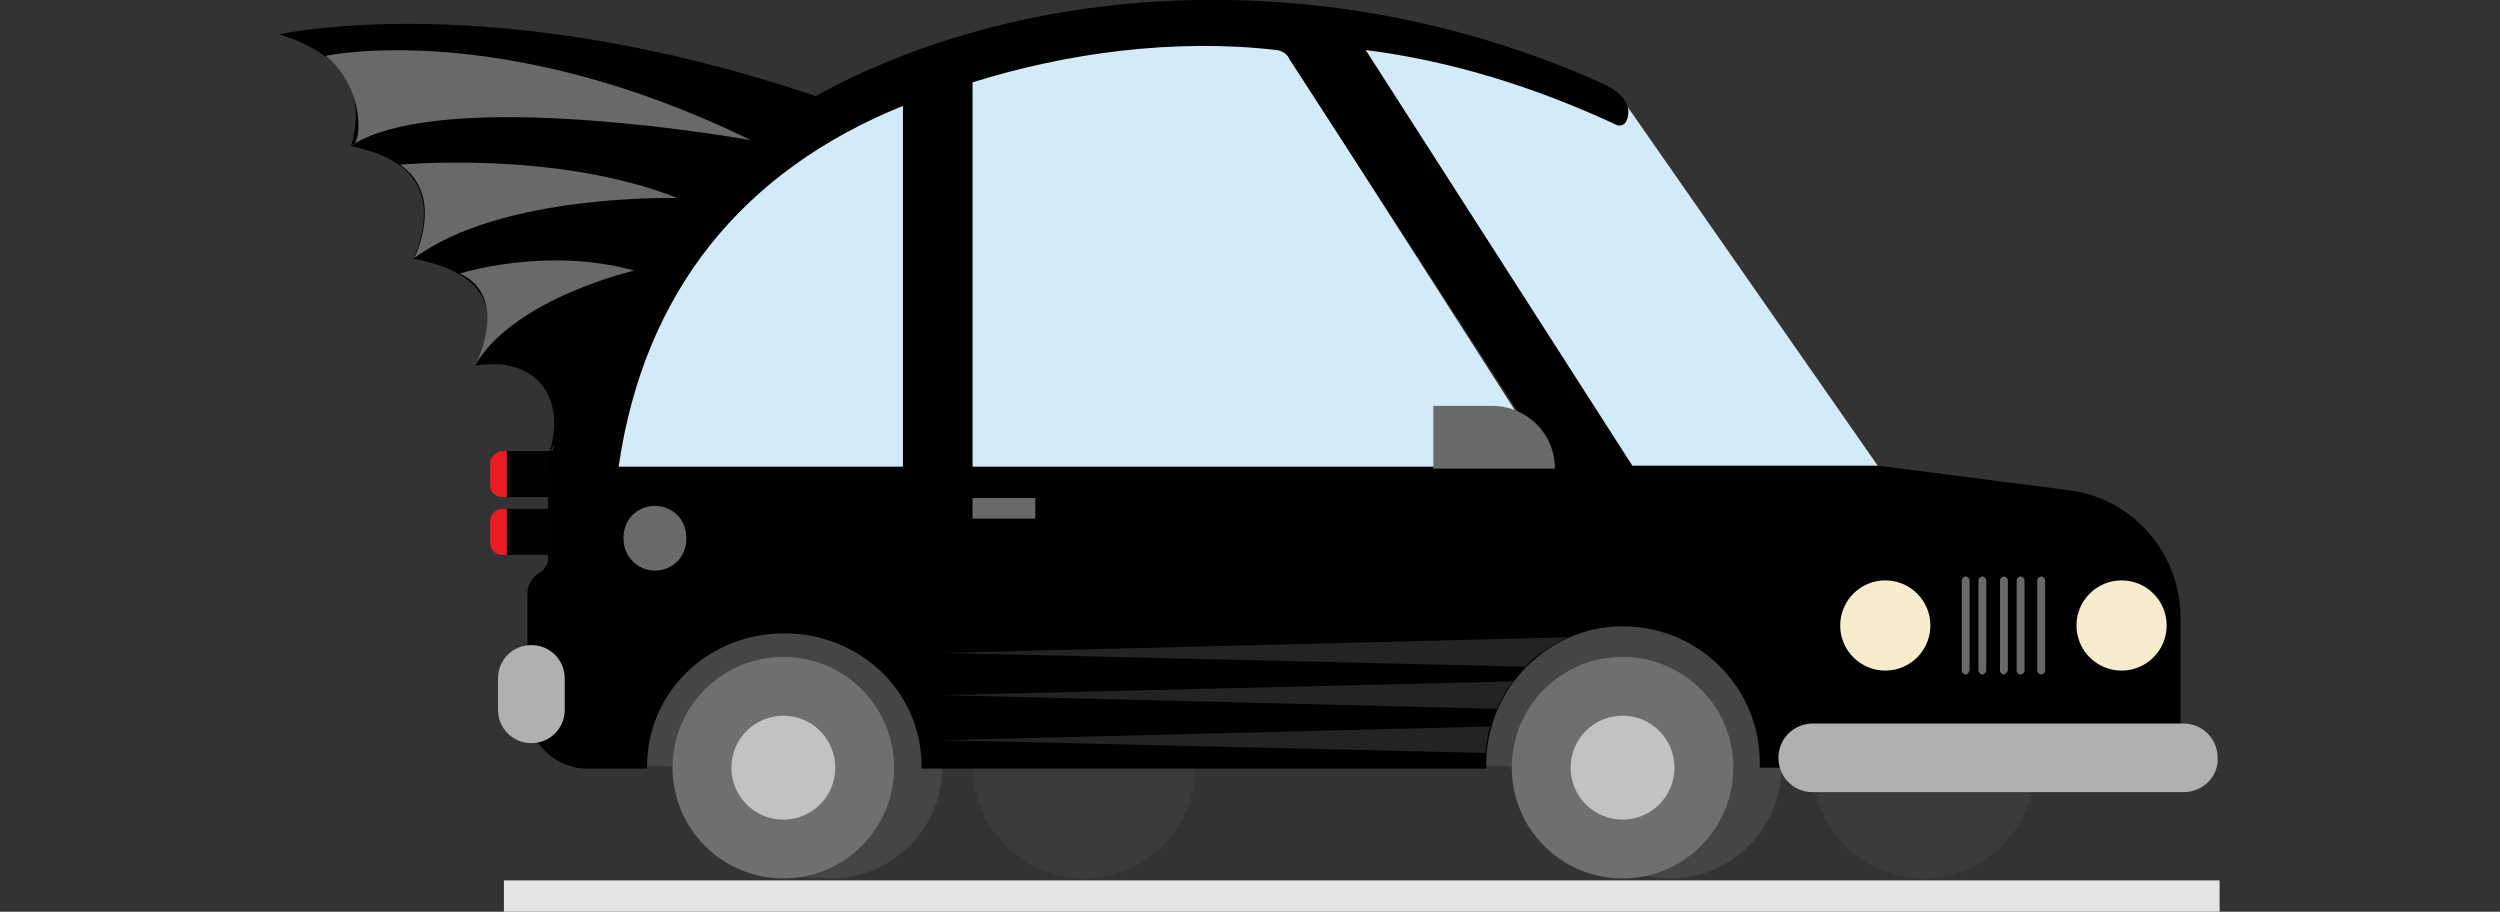 <?xml version="1.0" encoding="utf-8"?>
<!-- Generator: Adobe Illustrator 23.0.1, SVG Export Plug-In . SVG Version: 6.00 Build 0)  -->
<svg version="1.1" id="Capa_1" xmlns="http://www.w3.org/2000/svg" xmlns:xlink="http://www.w3.org/1999/xlink" x="0px" y="0px"
	 viewBox="0 0 255 93" style="enable-background:new 0 0 255 93;" xml:space="preserve">
<rect x="0" y="0" width="255" height="93" fill="#333333" stroke="none"/>
<style type="text/css">
	.st0{fill:#020202;}
	.st1{fill:#EC1C24;}
	.st2{fill:#454545;}
	.st3{fill:#3B3B3B;}
	.st4{fill:url(#SVGID_1_);}
	.st5{fill:url(#SVGID_2_);}
	.st6{fill:none;}
	.st7{fill:url(#SVGID_3_);}
	.st8{fill:none;stroke:#DA00F9;stroke-width:0.354;stroke-miterlimit:10;}
	.st9{fill:#6F6F6F;}
	.st10{fill:#C2C2C2;}
	.st11{fill:url(#SVGID_4_);}
	.st12{fill:url(#SVGID_5_);}
	.st13{fill:#686969;}
	.st14{fill:url(#SVGID_6_);}
	.st15{fill:url(#SVGID_7_);}
	.st16{fill:#E4E4E4;}
	.st17{fill:#232323;}
</style>
<title>Sin título-1</title>
<g>
	<g>
		<g>
			<rect x="51.2" y="51.9" class="st0" width="7.5" height="4.7"/>
			<path class="st1" d="M51.2,51.9h0.5l0,0v4.7l0,0h-0.5c-0.6,0-1.2-0.5-1.2-1.2V53C50.1,52.4,50.6,51.9,51.2,51.9
				C51.2,51.9,51.2,51.9,51.2,51.9z"/>
			<rect x="51.2" y="46" class="st0" width="7.5" height="4.7"/>
			<path class="st1" d="M51.2,46h0.5l0,0v4.7l0,0h-0.5c-0.6,0-1.2-0.5-1.2-1.2v-2.3C50,46.6,50.6,46.1,51.2,46
				C51.2,46,51.2,46,51.2,46z"/>
		</g>
		<path class="st2" d="M96.1,78.3c0,6.2-5.1,11.3-11.3,11.3l-5.1-0.2l-6.2-11.1l-8.3-0.2l-1.4-14.5L96,63.3L96.1,78.3z"/>
		<circle class="st3" cx="196.2" cy="78.3" r="11.3"/>
		<path class="st2" d="M181.7,78.3c0,6.2-5.1,11.3-11.3,11.3s-11.3-5.1-11.3-11.3l-7.6-0.2l-2.1-14.5l32.2-0.4L181.7,78.3z"/>
		<circle class="st3" cx="110.6" cy="78.3" r="11.3"/>
		<linearGradient id="SVGID_1_" gradientUnits="SpaceOnUse" x1="163.599" y1="48.975" x2="163.599" y2="2.476">
			<stop  offset="0" style="stop-color:#FFFFFF"/>
			<stop  offset="1" style="stop-color:#D3EAF9"/>
		</linearGradient>
		<polygon class="st4" points="165.6,10.3 191.6,47.6 190.9,49 163.7,49 135.6,2.5 		"/>
		<linearGradient id="SVGID_2_" gradientUnits="SpaceOnUse" x1="110.027" y1="48.975" x2="110.027" y2="3.713">
			<stop  offset="0" style="stop-color:#FFFFFF"/>
			<stop  offset="1" style="stop-color:#D3EAF9"/>
		</linearGradient>
		<path class="st5" d="M99.5,5.3C70.3,15.8,61.7,31.4,61,49h98.1l-29-45.3L99.5,5.3z"/>
		<path class="st6" d="M130.2,5.1c-38.7-1-62.9,13.2-67.1,42.4h92.3h3L131.5,6C131.3,5.5,130.8,5.1,130.2,5.1z"/>
		<linearGradient id="SVGID_3_" gradientUnits="SpaceOnUse" x1="125.467" y1="78.325" x2="125.467" y2="1.980286e-03">
			<stop  offset="0" style="stop-color:#464646"/>
			<stop  offset="0.983" style="stop-color:#000000"/>
		</linearGradient>
		<path class="st7" d="M211,50l-19.4-2.5h-25.1L139.3,5.1c8.6,1.1,17.1,3.7,25.5,7.6c0.3,0.2,0.8,0.1,1-0.2c0.2-0.3,0.6-1.3-0.1-2.3
			c-0.7-1.1-2.5-1.8-2.5-1.8C135.7-3.9,104.8-2.1,83.2,9.8C50.1-1.4,28.5,3.5,28.5,3.5c6.6,2.1,8.9,5.9,7.3,11.4
			c7.2,1.5,8.8,5.5,6.4,11.5c6.3,1.2,9.5,4.3,6.3,10.9c5.9-1,9.1,2.9,7.7,8.3c-0.1,0.2-0.1,0.3-0.1,0.5c0.1-0.2,0.3-0.5,0.4-0.7
			c0,0.1,0,0.3-0.1,0.4c-0.3,0.7-0.5,1.4-0.5,2.2V57c0,0.5-0.3,1-0.7,1.3l-0.3,0.2c-0.7,0.5-1.1,1.2-1.1,2.1v11.7
			c0,3.3,2.7,6.1,6.1,6.1h6.1v-0.2c0-7.7,6.3-13.6,14-13.6c7.7,0,14,5.9,14,13.6v0.2h57.6l0,0c0,0,0-0.1,0-0.1
			c-0.2-7.5,5.7-14,13.2-14.4c8.1-0.4,14.7,6,14.7,13.9c0,0.2,0,0.4,0,0.5l0,0h40.4c1.4,0,2.5-1.1,2.5-2.5V62.9
			C222.4,56.4,217.5,50.8,211,50z M92.1,47.6h-29c2.6-17.9,12.7-30.2,29-36.8V47.6z M155.4,47.6H99.2V8.4c9.6-3,20.5-4.5,31-3.3
			c0.6,0.1,1.1,0.4,1.3,0.9l26.9,41.5H155.4z"/>
		<path class="st8" d="M179.4,78.3"/>
		<path class="st8" d="M151.5,78.3"/>
		<circle class="st9" cx="165.5" cy="78.3" r="11.3"/>
		<circle class="st10" cx="165.5" cy="78.3" r="5.3"/>
		<circle class="st9" cx="79.9" cy="78.3" r="11.3"/>
		<circle class="st10" cx="79.9" cy="78.3" r="5.3"/>
		<linearGradient id="SVGID_4_" gradientUnits="SpaceOnUse" x1="192.329" y1="68.424" x2="192.329" y2="59.23">
			<stop  offset="0" style="stop-color:#FFFFFF"/>
			<stop  offset="0.994" style="stop-color:#F7ECCE"/>
		</linearGradient>
		<circle class="st11" cx="192.3" cy="63.8" r="4.6"/>
		<linearGradient id="SVGID_5_" gradientUnits="SpaceOnUse" x1="216.375" y1="68.424" x2="216.375" y2="59.23">
			<stop  offset="0" style="stop-color:#FFFFFF"/>
			<stop  offset="0.994" style="stop-color:#F7ECCE"/>
		</linearGradient>
		<circle class="st12" cx="216.4" cy="63.8" r="4.6"/>
		<path class="st13" d="M200.5,68.8c-0.2,0-0.4-0.2-0.4-0.4v-9.2c0-0.2,0.2-0.4,0.4-0.4c0.2,0,0.4,0.2,0.4,0.4v9.2
			C200.8,68.6,200.7,68.8,200.5,68.8z"/>
		<path class="st13" d="M202.2,68.8c-0.2,0-0.4-0.2-0.4-0.4v-9.2c0-0.2,0.2-0.4,0.4-0.4s0.4,0.2,0.4,0.4v9.2
			C202.6,68.6,202.4,68.8,202.2,68.8z"/>
		<path class="st13" d="M204.4,68.8c-0.2,0-0.4-0.2-0.4-0.4v-9.2c0-0.2,0.2-0.4,0.4-0.4s0.4,0.2,0.4,0.4v9.2
			C204.7,68.6,204.5,68.8,204.4,68.8z"/>
		<path class="st13" d="M206.1,68.8c-0.2,0-0.4-0.2-0.4-0.4v-9.2c0-0.2,0.2-0.4,0.4-0.4s0.4,0.2,0.4,0.4v9.2
			C206.5,68.6,206.3,68.8,206.1,68.8z"/>
		<path class="st13" d="M208.2,68.8c-0.2,0-0.4-0.2-0.4-0.4v-9.2c0-0.2,0.2-0.4,0.4-0.4s0.4,0.2,0.4,0.4v9.2
			C208.6,68.6,208.4,68.8,208.2,68.8z"/>
		<path class="st13" d="M146.2,41.4h6c3.5,0,6.4,2.8,6.4,6.4v0h-12.4V41.4z"/>
		<linearGradient id="SVGID_6_" gradientUnits="SpaceOnUse" x1="203.822" y1="80.8" x2="203.822" y2="73.728">
			<stop  offset="0" style="stop-color:#F1F1F1"/>
			<stop  offset="0.994" style="stop-color:#B0B0B0"/>
		</linearGradient>
		<path class="st14" d="M222.7,80.8h-37.8c-2,0-3.5-1.6-3.5-3.5v0c0-2,1.6-3.5,3.5-3.5h37.8c2,0,3.5,1.6,3.5,3.5v0
			C226.3,79.2,224.7,80.8,222.7,80.8z"/>
		<linearGradient id="SVGID_7_" gradientUnits="SpaceOnUse" x1="54.245" y1="75.85" x2="54.245" y2="65.949">
			<stop  offset="0" style="stop-color:#F1F1F1"/>
			<stop  offset="0.994" style="stop-color:#B0B0B0"/>
		</linearGradient>
		<path class="st15" d="M54.2,75.8L54.2,75.8c-1.9,0-3.4-1.5-3.4-3.4v-3.2c0-1.9,1.5-3.4,3.4-3.4h0c1.9,0,3.4,1.5,3.4,3.4v3.2
			C57.6,74.3,56.1,75.8,54.2,75.8z"/>
		<path class="st13" d="M66.8,58.2L66.8,58.2c1.8,0,3.2-1.4,3.2-3.2v-0.2c0-1.8-1.4-3.2-3.2-3.2h0c-1.8,0-3.2,1.4-3.2,3.2V55
			C63.6,56.7,65,58.2,66.8,58.2z"/>
		<rect x="51.4" y="89.8" class="st16" width="175" height="3.2"/>
		<path class="st13" d="M33.2,5.7c0,0,17.8-3.9,43.4,8.6c0,0-31-5.6-40.7,0.5C36.9,14.8,37.3,9,33.2,5.7z"/>
		<path class="st13" d="M40.8,16.8c0,0,15.9-1.5,28.3,3.4c0,0-17.9-0.5-26.8,6.1C42.2,26.3,45.5,20,40.8,16.8z"/>
		<path class="st13" d="M46.9,27.9c0,0,8.8-2.8,17.8-0.3c0,0-12.2,2.8-16.2,9.6C48.5,37.2,52.1,30.3,46.9,27.9z"/>
	</g>
	<g>
		<path class="st17" d="M155.6,68c1.1-1.4,4.4-3.2,4.6-3l-64,1.6L155.6,68z"/>
		<path class="st17" d="M152.7,72.3c0.4-0.9,0.9-1.9,1.7-2.8l-58.2,1.4L152.7,72.3z"/>
		<path class="st17" d="M151.5,76.8c0.1-0.7,0.2-1.7,0.5-2.7l-55.9,1.4L151.5,76.8z"/>
	</g>
	<rect x="99.2" y="50.8" class="st13" width="6.4" height="2.1"/>
</g>
</svg>
